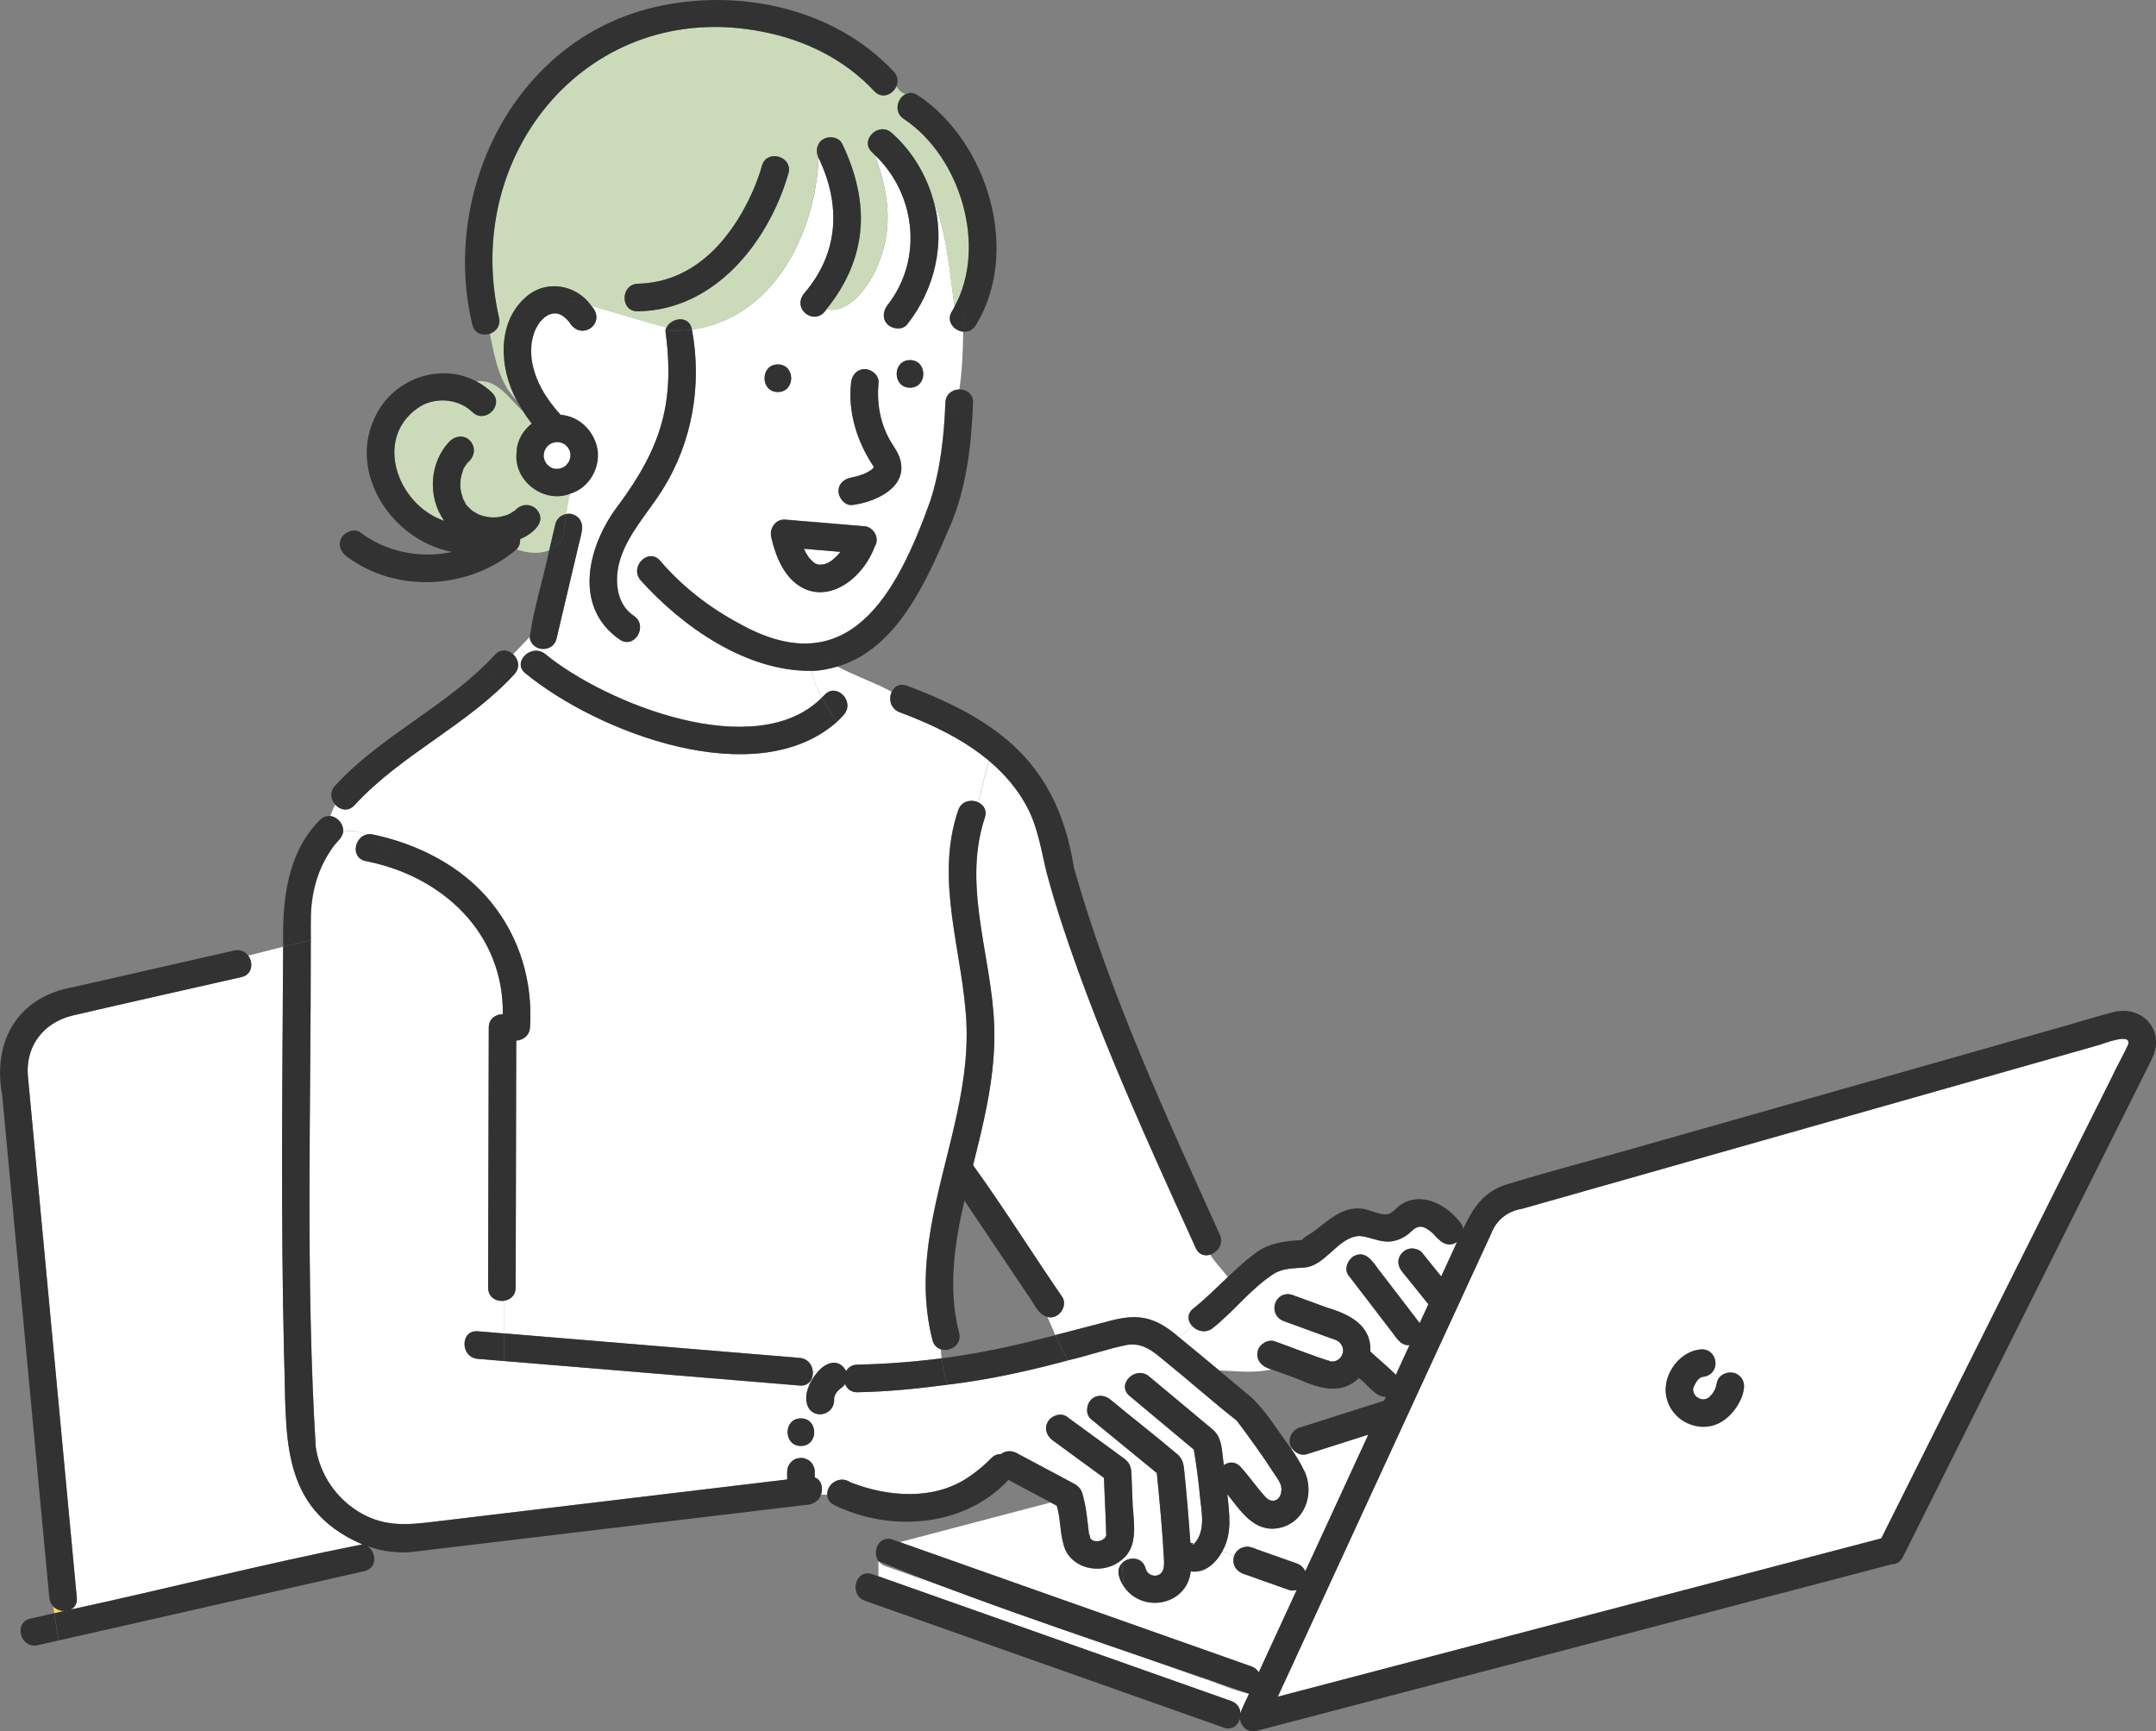 <?xml version="1.0" encoding="UTF-8"?>
<svg id="_レイヤー_2" data-name="レイヤー 2" xmlns="http://www.w3.org/2000/svg" viewBox="0 0 309.6 248.57">
  <rect x="0" y="0" width="309.6" height="248.57" fill="#808080" stroke="none"/>
  <defs>
    <style>
      .cls-1 {
        fill: #cbdbba;
      }

      .cls-1, .cls-2, .cls-3, .cls-4 {
        stroke-width: 0px;
      }

      .cls-2 {
        fill: #323232;
      }

      .cls-3 {
        fill: #fff;
      }

      .cls-4 {
        fill: #ffdc50;
      }
    </style>
  </defs>
  <g id="_レイヤー_1-2" data-name="レイヤー 1">
    <g>
      <path class="cls-4" d="m118.06,81.07c.05,0,.13-.01.12-.02-.03,0-.07.01-.12.02Z"/>
      <path class="cls-4" d="m120.71,79.2s-.02.02-.03.03c0,0,0,0,0,0,0,0,.01-.02.02-.03Z"/>
      <path class="cls-4" d="m120.69,79.23s0,0,0,0c0,.01-.02.02-.02.04,0-.01.02-.02.03-.04Z"/>
      <path class="cls-3" d="m120.68,79.23c-1.75-.15-3.51-.29-5.26-.44.22.46.48.9.76,1.31,0,0,0,0,0,0,.21.22.42.43.63.64.12.08.16.1.31.19.07.01.18.04.21.08.06.02.13.04.19.05.08-.02.15-.02.19,0,.1,0,.2,0,.29.01.1-.04.19-.03.18-.01.19-.04.38-.11.57-.16.24-.13.5-.27.72-.43.4-.35.8-.69,1.12-1.11-.05.05-.05.02.09-.12Z"/>
      <path class="cls-4" d="m171.48,221.7s-.02,0-.02,0c-.36-.09-.11.38.02,0Z"/>
      <path class="cls-4" d="m78.24,45.55c.09-.06.07-.06,0,0h0Z"/>
      <path class="cls-4" d="m120.67,79.27s-.02.02-.03.03c0-.01.02-.02.03-.03Z"/>
      <path class="cls-4" d="m66.13,70.17s0,.04.02.08c0-.05-.01-.08-.02-.08Z"/>
      <path class="cls-4" d="m78.89,45.16c-.12.04-.12.05,0,0h0Z"/>
      <path class="cls-4" d="m119.59,80.39c.12-.08.08-.05,0,0h0Z"/>
      <path class="cls-4" d="m158.86,220.44c.03-.15.02-.33,0,0h0Z"/>
      <path class="cls-4" d="m120.6,79.35s0,0,0,0c0,0,0,0,0,0Z"/>
      <path class="cls-4" d="m117.16,80.96s0,0,0,0c-.01,0-.02-.01-.04-.02-.06-.01-.09-.01.03.02Z"/>
      <path class="cls-4" d="m125.48,67.05s0,.03-.01.06c0,0,0,0,0,0,0,0,0,0,0,0,0,0,.01-.02.02-.02,0-.02,0-.03-.02-.04Z"/>
      <path class="cls-4" d="m125.48,67.12s.04.02.02-.02c0,0-.01.02-.02.02Z"/>
      <path class="cls-4" d="m120.62,79.32s.01-.01.02-.02c-.01.02-.03.04-.04.05,0,0,.02-.02.02-.03Z"/>
      <path class="cls-4" d="m117.48,81.07s.04,0,.06,0c0,0,0,0-.01,0-.02,0-.03,0-.05,0Z"/>
      <path class="cls-4" d="m117.34,81.04s0-.02,0-.03c-.06-.02-.11-.04-.17-.05.08.05.17.09.18.08Z"/>
      <path class="cls-4" d="m117.62,81.08c.17.04.18,0,.09-.03-.06,0-.12,0-.17,0,.03,0,.05.01.08.02Z"/>
      <path class="cls-4" d="m117.93,81.1s.07-.02.13-.03c-.02,0-.04,0-.06,0-.02.01-.05.01-.07.03Z"/>
      <path class="cls-4" d="m115.3,78.54s.02.05.03.07c-.02-.07-.06-.15-.08-.19.01.04.03.07.04.11Z"/>
      <path class="cls-4" d="m244.13,197.82s.05-.02.12-.05c-.05.01-.1.03-.12.05Z"/>
      <path class="cls-4" d="m66.46,71.54s0,0,0,0c0,0,0,0,0,0Z"/>
      <path class="cls-4" d="m243.54,200.52s.03.02.06.04c-.03-.02-.05-.04-.06-.04Z"/>
      <path class="cls-4" d="m244.87,200.91s.14-.04.24-.1c-.1.03-.28.09-.24.1Z"/>
      <path class="cls-4" d="m243.72,198.22s-.02.03-.03.04c.03-.04.06-.07.09-.1.06-.07-.01-.02-.07.06Z"/>
      <path class="cls-4" d="m243.13,199.33s0,.08,0,.12c.01-.06.03-.12.04-.18,0-.1-.04-.06-.04.05Z"/>
      <polygon class="cls-4" points="243.1 199.56 243.1 199.55 243.1 199.55 243.1 199.56"/>
      <path class="cls-4" d="m243.09,199.51s0,.03.01.05c0,0,0,0,0,0,0-.02,0-.03-.01-.05Z"/>
      <path class="cls-4" d="m243.59,198.38s.06-.06.09-.09c0,0,0-.02.01-.02-.03.04-.06.08-.1.12Z"/>
      <path class="cls-4" d="m157.81,221.27s.05,0,0,0h0Z"/>
      <path class="cls-4" d="m66.16,70.3c.02.24.01.12,0,0h0Z"/>
      <path class="cls-3" d="m301.39,150.05c-27.6,7.84-55.2,15.67-82.8,23.51-2.03.32-3.67,1.56-4.41,3.47-10.23,22.2-20.46,44.4-30.69,66.59,28.89-7.58,57.78-15.15,86.66-22.73,11.05-22.1,22.1-44.2,33.15-66.3,1.57-3.8,5.2-7.06-1.91-4.54Zm-51.01,49.51c-.57,3.24-3.84,6.15-7.22,5.13-3.5-.91-5.12-5.25-3.02-8.21,1.09-2.2,5.73-4.43,6.23-.74.03,1.01-.83,1.9-1.82,1.96-.07.02-.14.04-.22.06-.1.06-.2.11-.3.17-.08.08-.16.15-.23.24-.02.02-.06.07-.11.12-.15.23-.29.45-.41.7-.04.1-.07.19-.1.29,0,.04-.02.1-.04.19,0,.09,0,.18.02.27.03.14.02.1,0,0,0-.04-.02-.1-.04-.18,0,0,0,0,0,0,.04.19.05.28.13.5.06.12.13.22.2.33.08.09.15.15.23.22.13.09.26.15.4.22.12.04.23.07.35.1.1,0,.2,0,.3,0,.15-.03.3-.09.44-.12.05-.03.09-.05.14-.08.22-.17.42-.39.62-.63.14-.21.27-.43.38-.67.12-.3.19-.6.25-.92.73-2.47,4.43-1.51,3.82,1.05Z"/>
      <path class="cls-4" d="m7.65,230.67l.15.97c.48-.11.95-.22,1.43-.32-.57,0-1.16-.22-1.58-.64Z"/>
      <path class="cls-4" d="m52.9,222.11l.07-.02s-.09-.02-.13-.04c.02.02.04.04.06.06Z"/>
      <path class="cls-3" d="m179.6,222.15c2.18.77,4.37,1.54,6.55,2.32.61.21,1.05.63,1.28,1.15,3.02-6.54,6.03-13.09,9.05-19.63-2.93.93-5.87,1.87-8.8,2.8-.84.27-1.67-.14-2.14-.81l-.12.04c.71,1.04,1.37,2.12,1.89,3.24,1.53,3.28-.02,7.52-3.81,8.17-3.42.58-5.35-2.46-7.27-4.89.28,2.75.74,5.62-.7,8.17l1.67.7c.29-.93,1.46-1.6,2.39-1.27Z"/>
      <path class="cls-1" d="m81.33,73.82c.15-1,.31-1.98.53-2.91-3.83,1.47-8.24-1.95-7.66-6.07.04-1.6.95-3.07,2.16-4.01-.44-.57-.85-1.16-1.24-1.76-2.13-1.92-3.65-4.67-6.71-4.32.79.42,1.55.95,2.24,1.62,1.83,1.78-.97,4.57-2.8,2.8-1.88-1.82-4.9-2.17-7.22-.98-7.19,4.19-3.78,14.24,3.18,16.6-2.48-3.41-2.14-8.53.88-11.53,2.33-1.89,4.77,1.34,2.4,3.23,0,0,0,0,0,0-.1.16-.66.92-.62,1.09,0-.01.16-.41.05-.11-.17.44-.29.89-.37,1.36-.04.48-.05.96,0,1.44.01.08.03.17.03.16.07.42.22.84.34,1.24.18.25.38.89.64,1.03.01,0-.26-.31-.11-.14.24.3.51.56.81.8.29.22.65.35.95.54.47.2.98.27,1.48.38-.25-.07-.27-.08-.21-.06.42.1.85.08,1.26.06.18-.01.65-.15.13,0,.48-.11.97-.19,1.44-.37.34-.17.68-.35.99-.57.82-.93,2.17-1.16,3.11-.27,1.73,1.88-.67,3.64-2.31,4.34.04.54-.12,1.1-.53,1.47,1.6.57,3.33.7,4.69.13.3-1.26.6-2.52.89-3.79.18-.75.84-1.27,1.57-1.41Z"/>
      <path class="cls-3" d="m34.67,140.28c-8.06,1.83-16.12,3.63-24.17,5.5-4.16.97-6.84,4.31-6.5,8.66,2.34,24.99,4.69,49.98,7.03,74.97.08.85-.32,1.41-.89,1.69,13.97-3.03,27.89-6.59,41.89-9.36-12.21-5.28-10.81-16.01-11.24-27.16-.47-19.54-.24-39.1-.13-58.64l-5.01,1.27c.75,1.03.61,2.71-.98,3.07Z"/>
      <path class="cls-3" d="m136.71,44.72c.14-.22.24-.46.37-.69-.72-4.92-1.04-10.35-3.09-15.44,1.88,6.18.26,12.99-3.72,17.99-.66.85-2.12.68-2.8,0-.82-.82-.66-1.96,0-2.8,5.13-6.57,4.06-15.92-1.84-21.54,1.88,5.1,2.68,10.19.64,15.29-.91,2.72-4.05,7.67-7.59,6.87-1.58,2.56-5.1,0-3.16-2.33,4.96-5.78,5.26-12.69,2.03-19.41-.46,11.14-6.72,23.14-18.18,24.65,1.47,7.92.07,16.19-4.26,23.04-2.06,3.25-4.93,6.27-6.07,10.01-.84,2.74-.63,6.34,1.97,8.05,2.12,1.4.14,4.83-2,3.42-6.89-4.73-4.54-13.71-.16-19.37,6.16-8.32,8.1-14.77,6.7-25.04-.03,0-.06,0-.09,0,.03,0,.06,0,.09,0,.04-.16.1-.3.17-.44-3.6-.87-7.19-2.09-10.79-3.06,2.28,2.48-1.51,5.2-3.18,2.31-.15-.18-.31-.35-.48-.52-.11-.1-.63-.47-.21-.2-.22-.14-.5-.34-.74-.41.03,0,.08.02.17.05-.18-.05-.36-.11-.54-.16-.17,0-.35,0-.52,0-.16.06-.36.09-.53.14-.24.11-.48.25-.69.41-.24.21-.42.39-.64.64-.31.41-.53.8-.74,1.24-.22.57-.38,1.16-.48,1.76-.1.79-.09,1.66,0,2.46.47,3.09,2.11,5.66,4.14,7.9,6.22.58,7.4,9.37,1.36,11.34-.22.93-.38,1.91-.53,2.91,1.4-.31,2.6,1.12,2.24,2.46-1.22,5.16-2.44,10.32-3.66,15.48-.55,2.05-3.62,1.84-3.85-.27-.44.49-.92.99-1.4,1.48.33.27.61.63.87,1.02.72-.59,1.81-.81,2.73-.09,8.84,7.23,30.32,15.73,39.75,6.3-.68-1.29-1.21-2.57-1.47-3.86-9.35.12-18.52-6.29-24.56-13.01-1.65-1.93,1.14-4.74,2.8-2.8,3.13,3.65,7.02,6.69,11.26,8.96,15.88,8.97,22.78-4.3,27.54-17.54,1.47-4.53,1.99-9.37,2.17-14.11.05-1.26,1.05-1.9,2.03-1.91.4-2.75.51-5.45.55-8.28-1.31-.11-2.53-1.47-1.64-2.92Zm-25.01,7.6c2.55,0,2.55,3.96,0,3.96s-2.55-3.96,0-3.96Zm14.16,25.52s-.02.09-.03.13c0,.04-.01.07-.03.1-.05.15-.11.29-.19.42-2.93,7.53-11.3,9.43-14.23.79-.37-1.23-1.14-2.74-.26-3.91.68-1.01,1.93-.77,2.97-.66,3.31.28,6.61.53,9.92.83,1.12-.03,2.1,1.2,1.86,2.3Zm-3.46-5.34c-1.07.14-1.98-1.02-1.98-1.98,0-1.17.92-1.84,1.98-1.98-.23.03-.27.03-.24.03.61-.09,1.27-.29,1.88-.51.38-.17.69-.33,1.05-.57.06-.06.22-.19.22-.19.05-.05.09-.1.13-.14-.04.02.02-.11.04-.12-.03-.06-.05-.11-.02-.04-2.35-3.51-3.72-7.76-3.25-12.01.1-1.07.82-1.98,1.98-1.98.99,0,2.08.91,1.98,1.98-.3,2.89.24,5.83,1.7,8.35.49.84,1.1,1.62,1.38,2.57,1.22,4.13-3.62,6.19-6.85,6.61Zm8.28-16.84c-2.55,0-2.55-3.96,0-3.96s2.55,3.96,0,3.96Z"/>
      <path class="cls-1" d="m99.35,47.27s0,.03,0,.05c11.46-1.51,17.72-13.51,18.18-24.65-.3-.67-.31-1.4.01-1.99-.01-.62-.04-1.24-.09-1.85.05.61.08,1.23.09,1.85.62-1.25,2.8-1.32,3.41,0,1.68,3.75,2.95,7.77,2.67,11.93-.31,4.45-2.25,8.34-4.95,11.8,3.54.8,6.68-4.16,7.59-6.87,2.04-5.1,1.24-10.19-.64-15.29-.13-.12-.24-.25-.37-.37-1.9-1.7.91-4.49,2.8-2.8,2.86,2.56,4.89,5.87,5.93,9.51,2.05,5.09,2.37,10.52,3.09,15.44,4.76-8.7.79-21.6-7.28-26.94-1.54-1.02-.91-3.1.37-3.62-.59.03-1.02-.47-1.44-1.07-.51,1.17-2.06,1.89-3.17.7-4.29-4.59-9.99-7.38-16.12-8.55-24.72-4.86-43.17,17.4-37.77,41.04.28,1.17-.43,2.02-1.31,2.33.7,3.51,1.38,7.21,3.88,9.59-2.46-4.43-2.93-10.99,1.12-14.68,2.85-2.76,7.39-2.08,9.6,1.12,3.6.97,7.19,2.19,10.79,3.06.76-1.45,3.26-1.72,3.63.27Zm-7.76-6.53c9.22-.11,15.42-8.76,17.81-16.91.65-2.47,4.47-1.41,3.82,1.05-2.85,9.87-10.59,19.67-21.63,19.82-2.55.08-2.54-3.88,0-3.96Z"/>
      <path class="cls-3" d="m179.69,239.26c.5.18.84.49,1.06.86,1.82-3.95,3.64-7.9,5.46-11.85-.36.12-.75.14-1.11.02-2.18-.77-4.37-1.54-6.55-2.32-1.08-.37-1.7-1.44-1.34-2.55l-1.67-.7c-.97,1.81-2.59,3.22-4.56,2.92-.55,4.96-7.05,6.07-9.63,2.12v.05s0-.05,0-.05c-.64-.89-1.14-2.5-.23-3.3l-.03-.5c-2.4,2.1-6.68,1.62-8.11-1.38-.83-2.02-.61-4.27-1.24-6.36-.3-.16-.6-.32-.89-.48l-21.65,5.69c16.83,5.95,33.66,11.89,50.48,17.84Z"/>
      <path class="cls-3" d="m141.41,117.41c-3.45,10.44,1.55,21.08,1.37,31.67-.05,6.2-1.55,12.24-3.06,18.22,4.43,6.15,8.48,12.62,12.78,18.88.91,1.36-.52,3.35-2.08,2.92.38.87.75,1.75,1.13,2.61,2.19-.56,4.38-1.13,6.57-1.71,2.08-.55,4.07-1.14,6.24-.71,1.93.36,3.49,1.48,4.94,2.74l1.91-1.6c-.66-.7-.84-1.76.13-2.53,1.76-1.4,3.35-3,4.98-4.55-.83-1.03-1.79-2.05-2.54-3.19-.76.24-1.61.04-2.06-.92-6.85-14.96-13.63-30.04-18.94-45.63-.91-2.7-1.77-5.43-2.46-8.19-.82-3.27-1.25-6.55-2.86-9.58-1.39-2.6-3.27-4.75-5.44-6.58-.56,1.94-1.05,3.95-1.53,5.98.76.36,1.27,1.15.92,2.19Z"/>
      <path class="cls-3" d="m52.6,119.84c.29-.08.6-.09.95-.02,6.47,1.37,12.74,4.53,16.97,9.72,4.14,5.07,6.01,11.46,5.59,17.97-.08,1.21-1.03,1.84-1.98,1.89-.03,11.82-.05,23.65-.08,35.47,0,1.15-.81,1.78-1.7,1.89v4.69c14.16,1.17,28.31,2.35,42.47,3.52,1.21.1,1.84,1.06,1.89,2.01l.76-.06c1.1-1.32,3.14-1.93,4.03-.06.3-.53.84-.91,1.63-.93,4.01-.08,8.06-.39,12.08-.91-.05-.43-.08-.85-.11-1.29-.55-.17-1.03-.58-1.21-1.32-1.37-5.37-1.14-10.83-.21-16.25,1.68-9.8,5.6-19.31,5.08-29.4-.52-10.15-4.6-20.36-1.18-30.42.46-1.37,1.9-1.62,2.9-1.14.47-2.03.97-4.04,1.53-5.98-3.72-3.12-8.31-5.28-12.84-6.97-1.34-.5-1.59-1.93-1.13-2.93-2.48-1.33-5.32-2.31-7.81-3.62-1.14.33-2.42.61-3.69.62.25,1.29.78,2.57,1.47,3.86.12-.13.25-.24.36-.37,1.68-1.92,4.47.89,2.8,2.8-.33.38-.68.73-1.04,1.07.21.31.42.63.63.94-.21-.31-.42-.63-.63-.94-11.53,10.16-34.2,1.58-44.68-7-1.07-.84-.76-2.03.07-2.71-.26-.38-.53-.75-.87-1.02-.32.33-.64.65-.96.98.74.69,1.06,1.9.17,2.86-6.76,7.37-16.2,11.44-22.96,18.81-.9.98-2.08.69-2.77-.08-.26.54-.49,1.08-.7,1.64,1.05.13,1.96,1.19,1.82,2.27.99-.29,2.17-.09,3.34.4Z"/>
      <path class="cls-3" d="m182.88,211.48c-1.64-2.57-3.46-5.03-5.28-7.48-3.47-2.71-6.84-5.73-10.3-8.52-1.61-1.33-3.11-2.71-5.42-2.36-2.85.55-5.64,1.58-8.49,2.21.12.21.24.42.37.62-.13-.2-.25-.41-.37-.62-5.71,1.54-11.47,2.82-17.35,3.5.04.14.08.27.13.41-.05-.14-.08-.27-.13-.41-4.28.57-8.6.99-12.9,1.08-.94.02-1.53-.51-1.78-1.19-.19.29-.45.52-.74.71-.17.14-.33.31-.47.47-.09.14-.18.28-.25.43-.05.14-.09.28-.12.42.21,1.89-2,3.12-3.39,1.75-1.36-1.67-.2-4.2,1.1-5.56l-.76.06c.06,1.03-.57,2.06-1.89,1.95-1.92-.16-3.83-.32-5.75-.48-12.24-1.01-24.48-2.03-36.72-3.04v.51-.51c-1.25-.1-2.51-.21-3.76-.31-2.53-.21-2.54-4.17,0-3.96,1.25.1,2.51.21,3.76.31v-4.69c-1.08.14-2.27-.49-2.26-1.89,0-1.55,0-3.1.01-4.65.03-10.9.05-21.8.08-32.7,0-1.29,1.02-1.92,2.02-1.91.15-11.67-8.72-19.87-19.7-21.99-2.15-.45-1.66-3.33.1-3.8-1.17-.49-2.35-.69-3.34-.4-.05.38-.22.76-.55,1.1-3.65,3.91-4.32,9.26-4.09,14.39l1.14-.29-1.14.29c.03,24.26-.76,48.61.71,72.82.58,4.01,3.04,7.56,6.56,9.54,3.43,1.93,6.6,1.65,10.23,1.22,16.97-2.03,33.94-4.06,50.91-6.09.03-.71-.12-1.48.27-2.12.1-.13.21-.27.31-.4.25-.25.54-.42.87-.51.18-.02.35-.05.53-.07.27-.01.53.05.76.17.25.08.46.22.64.41.19.18.33.39.41.64.12.24.18.49.17.76v.82c.96.34,1.25,1.52.89,2.5h.89c-.05-1.56,1.77-2.85,3.37-1.78,5.34,2.08,11.85,2.61,16.81-.68,1.21-.8,2.36-1.74,3.37-2.79.43-.44.91-.61,1.38-.59.62-.49,1.51-.56,2.24-.17,2.57,1.37,5.13,2.73,7.69,4.1.78.42,1.48.72,1.77,1.67.58,1.94.74,4.01.98,6.02-.07-.53.35.77.05.23.02.03.12.26.14.25.01.02.02.03.03.05.05.06.15.14.19.16.04.03.09.06.12.09.12.02.27.06.38.1.15-.01.3.02.46-.01.16-.03.31-.07.46-.13.07-.05.35-.26.32-.21.04-.04.08-.08.12-.11.03-.08.28-.4.19-.34,0,0,0,0,0,.01,0,0,0,0,0-.01,0,0,0,0-.01,0,0,.02-.02.04-.03.05-.19.19-.05.02.03-.05,0-.01,0-.03.01-.04-.05-2.75-.23-5.5-.32-8.25-2.45-1.79-4.9-3.58-7.34-5.37-.87-.63-1.3-1.71-.71-2.71.5-.86,1.85-1.34,2.71-.71,2.76,2.02,5.52,4.03,8.28,6.05.74.56.97,1.24,1,2.11.06,1.62.13,3.24.19,4.86.16,2.54.71,5.73-1.57,7.51l.03.5c.95-.97,2.92-.95,3.37.76.25.96,1.34,1.33,2.07.82.58-.4.6-1.19.59-1.84-.22-4.23-.63-8.45-1.04-12.67-3.15-2.58-6.3-5.15-9.44-7.73-.83-.68-.7-2.1,0-2.8.81-.81,1.97-.68,2.8,0,3.19,2.67,6.49,5.2,9.65,7.89.63.56.82,1.24.9,2.06.37,3.53.66,7.06.91,10.6.17.02.34.07.52.14,0,0,.02,0,.03,0,0,0,0,0,0,0,1.81-1.97.97-4.88.79-7.25-.21-2.1-.49-4.19-.84-6.27-3.08-2.57-6.16-5.14-9.23-7.71-1.96-1.64.86-4.42,2.8-2.8,3.03,2.53,6.06,5.06,9.1,7.59,1.54,1.29,1.3,3.3,1.65,5.15.7-.5,1.65-.57,2.4.26,1.26,1.39,2.32,2.95,3.58,4.33.76.83,1.91.69,2.21-.54.3-1.21-.36-1.87-1.06-2.97Zm-67.88-3.86c-2.55,0-2.55-3.96,0-3.96s2.55,3.96,0,3.96Z"/>
      <path class="cls-3" d="m202.78,179.26c.45,0,1.1.21,1.4.58.92,1.15,1.85,2.29,2.77,3.44.76-1.65,1.52-3.3,2.28-4.96-.99.72-2.17.28-2.84-.61.6.78-.49-.49-.71-.68-.44-.38-1.03-.85-1.63-.89-.83-.06-1.32.68-1.93,1.13-.75.56-1.6.91-2.54.99-1.56.12-2.86-.7-4.36-.79-3.1.11-4.81,4.28-7.92,4.53-1.58.12-3.17.11-4.45.94-3.24,2.11-5.68,5.35-8.7,7.75-1.01.8-2.24.46-2.93-.27l-1.91,1.6c1.92,1.56,3.82,3.15,5.73,4.74,2.52.13,5.14.43,7.55-.13-1.25-.31-2.33-1.25-1.98-2.65.22-.98,1.46-1.74,2.44-1.38,2.71.93,5.36,2.07,8.1,2.89.19,0,.25.01.42-.02.11-.03.22-.07.33-.1.07-.03.36-.19.41-.27-.02.02-.04.04-.08.09.04-.04.19-.19.26-.26.2-.25.3-.51.36-.8.02-.15-.02-.39-.02-.54-.04-.15-.06-.21-.1-.32-.09-.1-.15-.23-.23-.36-.04-.04-.17-.18-.23-.25-.16-.09-.32-.18-.48-.27-1.69-.58-5.1-1.86-7.36-2.67-2.48-.85-1.48-4.44,1.05-3.82,1.71.63,3.43,1.25,5.14,1.88,3.12.91,6.36,2.53,6.15,6.28,1.21,1.12,2.5,2.18,3.67,3.34.65-1.42,1.31-2.84,1.96-4.26-1.35.14-1.95-1.22-2.69-2.1-2.03-2.64-4.05-5.29-6.08-7.93-.67-.88-.1-2.19.71-2.71,1.69-.95,2.7.64,3.58,1.84,1.98,2.58,3.96,5.16,5.94,7.74.42-.9.83-1.8,1.25-2.71-1.24-1.54-2.49-3.09-3.73-4.63-.35-.43-.56-.84-.58-1.4-.03-1.06.93-2,1.98-1.98Z"/>
      <path class="cls-3" d="m172.21,240.81c-15.03-5.31-30.06-10.62-45.09-15.94-.44-.16-.76-.41-.98-.72v2.18c16.88,5.97,33.76,11.93,50.64,17.9.88.31,1.29,1.02,1.35,1.75.3-.96.83-1.85,1.22-2.79-2.42-.51-4.75-1.65-7.13-2.38Z"/>
      <path class="cls-4" d="m171.66,221.77c-.07-.04-.13-.06-.18-.08,0,0,0,0,0,0,.06.03.12.04.18.07Z"/>
      <path class="cls-4" d="m243.1,199.55s0,0,0,0c.01-.04.02-.06.02-.09,0,0,0,0,0-.01,0,.03-.01.07-.03.1Z"/>
      <path class="cls-4" d="m245.52,200.54s-.12.09-.19.16c.1-.06.18-.12.19-.16Z"/>
      <path class="cls-4" d="m192.84,194.11c.05-.2,0-.13,0,0h0Z"/>
      <path class="cls-2" d="m118,81.07s.04,0,.06,0c.05,0,.1-.01.12-.02,0-.02-.08-.03-.18.01Z"/>
      <path class="cls-2" d="m117.16,80.96c.06.02.12.03.17.05-.03-.03-.14-.06-.21-.08.01,0,.02.01.04.02Z"/>
      <path class="cls-2" d="m117.53,81.06s0,0,.01,0c.05,0,.11-.01.17,0-.04-.01-.1-.01-.19,0Z"/>
      <path class="cls-2" d="m112.66,74.6c-1.28-.05-2.22,1.31-1.91,2.51.51,2.33,1.43,4.77,3.22,6.41,4.47,3.92,9.95-.42,11.63-5.01.08-.13.14-.28.19-.42.02-.03.02-.07.03-.1.01-.04.02-.09.03-.13.24-1.1-.74-2.32-1.86-2.3-3.77-.33-7.56-.63-11.33-.95Zm2.64,3.93s-.03-.07-.04-.11c.02.03.05.12.08.19-.01-.03-.02-.05-.03-.07Zm4.28,1.85c.08-.05.12-.08,0,0h0Zm1.03-1.06s-.02.02-.02.03c0,0,0,0,0,0-.33.42-.72.76-1.12,1.11-.22.16-.48.3-.72.43-.19.05-.38.12-.57.16,0,0-.07.03-.12.02-.06,0-.11.02-.13.03.02-.02.04-.02.07-.03-.09,0-.19,0-.29-.01.16.06-.08.04-.17,0-.02,0-.05,0-.06,0,.02,0,.03,0,.05,0-.07-.01-.13-.03-.19-.05.03.07-.08,0-.17-.05-.11-.03-.11-.04-.04-.02-.15-.09-.19-.12-.31-.19-.21-.21-.42-.42-.63-.64,0,0,0,0,0,0-.29-.42-.55-.86-.76-1.31,1.75.15,3.51.29,5.26.44,0,0,.02-.02.03-.03,0,0-.01.02-.02.03,0,0,0,0,0,0,0,.01-.02.02-.03.04-.01.02-.03.04-.05.06Z"/>
      <path class="cls-2" d="m120.69,79.23s0,0,0,0c-.14.14-.14.17-.09.12,0,0,0,0,0,0,.01-.01.03-.03.04-.05,0-.01.02-.02.03-.03,0-.01.02-.02.02-.04Z"/>
      <path class="cls-2" d="m192.3,195.09s.02-.02,0,0h0Z"/>
      <path class="cls-2" d="m70.52,129.54c-4.23-5.19-10.5-8.35-16.97-9.72-.35-.07-.66-.06-.95.02,1.74.73,3.44,2.11,4.36,3.5-.92-1.38-2.62-2.76-4.36-3.5-1.76.47-2.25,3.34-.1,3.8,10.99,2.12,19.85,10.32,19.7,21.99-1-.01-2.01.62-2.02,1.91-.03,10.9-.05,21.8-.08,32.7,0,1.55,0,3.1-.01,4.65,0,1.4,1.19,2.03,2.26,1.89v-6.24,6.24c.89-.11,1.69-.74,1.7-1.89.03-11.82.05-23.65.08-35.47.95-.05,1.9-.68,1.98-1.89.42-6.51-1.46-12.9-5.59-17.97Z"/>
      <path class="cls-2" d="m68.6,191.15c-2.54-.21-2.53,3.75,0,3.96,1.25.1,2.51.21,3.76.31v-3.96c-1.25-.1-2.51-.21-3.76-.31Z"/>
      <path class="cls-2" d="m114.83,194.98c-14.16-1.17-28.31-2.35-42.47-3.52v3.96c14.16,1.17,28.31,2.35,42.47,3.52,2.54.21,2.53-3.75,0-3.96Z"/>
      <path class="cls-2" d="m160.68,226.27c.14.55.38,1.04.67,1.49l-.23-3.3c-.42.43-.64,1.05-.44,1.81Z"/>
      <path class="cls-2" d="m151.56,191.71c-5.39,1.39-10.78,2.63-16.34,3.32.13,1.19.38,2.4.81,3.79,5.88-.69,11.64-1.97,17.35-3.5-.68-1.13-1.27-2.35-1.83-3.61Z"/>
      <path class="cls-2" d="m123.14,195.94c-.78.02-1.33.4-1.63.93-2.11-3.54-6.11,1.62-5.71,4.23.18,2.85,4.21,2.48,3.97-.35.03-.14.07-.28.12-.42.08-.15.16-.29.25-.43.15-.17.3-.33.47-.47.29-.18.55-.42.74-.71.25.68.84,1.21,1.78,1.19,4.3-.08,8.62-.51,12.9-1.08-.44-1.39-.68-2.6-.81-3.79-4.02.52-8.08.83-12.08.91Z"/>
      <path class="cls-2" d="m187.32,211.27c-.52-1.12-1.18-2.19-1.89-3.24l-3.19,1.24,3.19-1.24c-1.9-2.49-3.46-5.23-5.71-7.37-1.56-1.3-3.12-2.6-4.68-3.91-1.66-.09-3.28-.09-4.77.28,1.49-.37,3.11-.36,4.77-.28-1.9-1.59-3.81-3.17-5.73-4.74l-2.21,1.86,2.21-1.86c-1.46-1.25-3.01-2.37-4.94-2.74-2.17-.43-4.16.16-6.24.71-2.19.58-4.37,1.15-6.57,1.71.55,1.26,1.14,2.48,1.83,3.61,2.85-.63,5.63-1.65,8.49-2.21,2.31-.35,3.81,1.03,5.42,2.36,3.46,2.79,6.84,5.81,10.3,8.52,1.82,2.45,3.64,4.91,5.28,7.48.7,1.1,1.36,1.76,1.06,2.97-.3,1.23-1.45,1.37-2.21.54-1.26-1.37-2.32-2.94-3.58-4.33-.75-.83-1.7-.76-2.4-.26-.35-1.85-.1-3.86-1.65-5.15-3.03-2.53-6.06-5.06-9.1-7.59-1.94-1.62-4.76,1.16-2.8,2.8,3.08,2.57,6.16,5.14,9.23,7.71.35,2.08.63,4.17.84,6.27.17,2.38,1.02,5.29-.79,7.25,0,0,0,0,0,0,.05.01.11.04.18.08-.06-.03-.12-.05-.18-.07-.14.37-.38-.1-.02,0-.18-.07-.35-.12-.52-.14-.25-3.54-.54-7.07-.91-10.6-.09-.82-.28-1.5-.9-2.06-3.16-2.7-6.46-5.23-9.65-7.89-.83-.68-1.99-.81-2.8,0-.7.7-.83,2.12,0,2.8,3.15,2.58,6.3,5.15,9.44,7.73.41,4.21.83,8.44,1.04,12.67,0,.65-.01,1.44-.59,1.84-.73.51-1.82.14-2.07-.82-.45-1.71-2.42-1.73-3.37-.76l.23,3.3c2.58,3.96,9.07,2.84,9.63-2.12,1.97.3,3.59-1.11,4.56-2.92l-2.18-.92,2.18.92c1.44-2.55.98-5.42.7-8.17,1.91,2.44,3.84,5.47,7.27,4.89,3.79-.64,5.33-4.89,3.81-8.17Z"/>
      <path class="cls-2" d="m162.66,216.44c-.07-1.62-.13-3.24-.19-4.86-.03-.87-.26-1.55-1-2.11-2.76-2.02-5.52-4.03-8.28-6.05-.86-.63-2.21-.15-2.71.71-.59,1-.16,2.08.71,2.71,2.45,1.79,4.9,3.58,7.34,5.37.08,2.75.26,5.5.32,8.25,0,.01,0,.03-.01.04,0,0,0,0,.01,0,0,0,0,0,0,.01,0,0,0,0,0-.01.08-.06-.16.26-.19.34-.04.03-.08.07-.12.11.03-.05-.25.16-.32.21-.15.06-.31.1-.46.13-.16.03-.31,0-.46.01-.11-.04-.27-.08-.38-.1-.03-.03-.08-.06-.12-.09-.03-.03-.13-.11-.19-.16-.01-.02-.02-.03-.03-.05-.01,0-.12-.22-.14-.25.3.54-.12-.76-.05-.23-.24-2-.4-4.07-.98-6.02-.3-.95-.99-1.26-1.77-1.67-2.56-1.37-5.13-2.73-7.69-4.1-.73-.39-1.61-.31-2.24.17-.47-.02-.95.15-1.38.59-1.01,1.05-2.16,1.98-3.37,2.79-4.96,3.29-11.47,2.77-16.81.68-1.6-1.08-3.43.21-3.37,1.78h6.4-6.4c.02.57.31,1.12,1,1.46,8.08,3.96,18.71,3.19,25.03-3.6,1.63.87,3.26,1.74,4.89,2.6l4.37-1.13-4.37,1.13c.69.37,1.38.74,2.07,1.1.62,2.1.4,4.35,1.24,6.36,1.43,3.01,5.7,3.49,8.11,1.38l-.26-3.72.26,3.72c2.28-1.78,1.73-4.97,1.57-7.51Zm-3.81,4c.02-.33.03-.15,0,0h0Zm-1.05.83s.04,0,.03,0c0,0,0,0-.03,0Z"/>
      <path class="cls-2" d="m158.82,220.55s.02-.03.03-.05c-.08.07-.22.24-.03.05Z"/>
      <path class="cls-2" d="m171.48,221.7s-.02,0-.03,0c0,0,.02,0,.02,0,0,0,0,0,0,0Z"/>
      <path class="cls-2" d="m309.47,148.55c-.67-2.66-3.37-3.87-5.89-3.25-2.14.53-4.25,1.21-6.37,1.81-9.99,2.84-19.98,5.67-29.97,8.51-11.45,3.25-22.91,6.5-34.36,9.75-5.47,1.55-10.98,3-16.42,4.66-3.52,1.08-4.99,3.52-6.36,6.44-.02-.27-.11-.54-.28-.76-1.89-2.64-5.61-4.74-8.67-2.73-.6.37-1.13,1.19-1.83,1.34-1.1.24-2.64-.67-3.76-.78-2.87-.34-4.91,1.82-7.05,3.37-.35.27-1.27.72-1.58,1.14-2.39.13-4.83.42-6.76,1.96-1.36,1.01-2.61,2.16-3.83,3.33.7.86,1.31,1.73,1.63,2.7-.32-.97-.93-1.84-1.63-2.7-1.63,1.55-3.22,3.15-4.98,4.55-.97.77-.8,1.83-.13,2.53l2.4-2.02-2.4,2.02c.69.73,1.92,1.07,2.93.27,3.02-2.4,5.46-5.64,8.7-7.75,1.28-.84,2.88-.83,4.45-.94,3.1-.25,4.81-4.42,7.92-4.53,1.5.09,2.8.92,4.36.79.94-.07,1.79-.43,2.54-.99.61-.45,1.1-1.19,1.93-1.13.6.04,1.19.51,1.63.89.22.19,1.32,1.46.71.68.67.89,1.86,1.34,2.84.61-.76,1.65-1.52,3.3-2.28,4.96-.92-1.15-1.85-2.29-2.77-3.44-.3-.37-.95-.58-1.4-.58-1.05-.02-2.01.92-1.98,1.98.02.56.23.97.58,1.4,1.24,1.54,2.49,3.09,3.73,4.63-.42.9-.83,1.8-1.25,2.71-1.98-2.58-3.96-5.16-5.94-7.74-.87-1.2-1.89-2.79-3.58-1.84-.81.52-1.38,1.83-.71,2.71,2.03,2.64,4.05,5.29,6.08,7.93.74.88,1.34,2.23,2.69,2.1-.65,1.42-1.31,2.84-1.96,4.26-1.17-1.16-2.46-2.22-3.67-3.34.2-3.76-3.03-5.37-6.15-6.28-1.71-.63-3.43-1.25-5.14-1.88-2.53-.63-3.53,2.97-1.05,3.82,2.25.81,5.68,2.1,7.36,2.67.16.09.32.18.48.27.06.07.18.21.23.25.07.12.14.26.23.36.04.11.05.17.1.32,0,.15.05.39.02.54-.07.3-.16.55-.36.8-.08.07-.22.22-.26.26.04-.05.06-.07.08-.09-.05.08-.34.24-.41.27-.11.03-.22.07-.33.1-.16.03-.22.02-.42.02-2.74-.82-5.39-1.95-8.1-2.89-.97-.36-2.21.4-2.44,1.38-.35,1.4.73,2.34,1.98,2.65.68-.16,1.34-.38,1.98-.7-.64.32-1.3.54-1.98.7,1.24.45,2.49.91,3.73,1.36,2.92,1.29,6.18,2.44,8.81-.12,1.24.88,2.23,2.66,3.86,2.72-.08.18-.16.36-.25.53-4.03,1.28-8.06,2.57-12.1,3.85-1.23.36-1.94,1.94-1.09,3.01l1.39-.54-1.39.54c.47.67,1.3,1.08,2.14.81,2.93-.93,5.87-1.87,8.8-2.8-3.02,6.54-6.03,13.09-9.05,19.63-.22-.52-.67-.94-1.28-1.15-1.91-.67-3.82-1.35-5.73-2.02-1.22-.63-2.7-.44-3.22.98l6.07,2.55-6.07-2.55c-.36,1.12.26,2.18,1.34,2.55,2.18.77,4.37,1.54,6.55,2.32.36.13.75.11,1.11-.02-1.82,3.95-3.64,7.9-5.46,11.85-.22-.37-.56-.68-1.06-.86-17.17-6.07-34.35-12.14-51.52-18.21-1.97-.69-3.01,1.73-2.03,3.1v-1.05,1.05c17.27,7.04,35.53,12.83,53.21,19.04-.39.93-.92,1.82-1.22,2.79-.06-.73-.47-1.44-1.35-1.75-16.88-5.97-33.76-11.93-50.64-17.9v3.82-3.82c-.3-.1-.59-.21-.89-.31-2.41-.85-3.44,2.97-1.05,3.82,17.17,6.07,34.35,12.14,51.52,18.21,1.2.43,2.06-.32,2.33-1.27.12,1.13,1.1,2.07,2.43,1.73,30.4-7.97,60.81-15.95,91.21-23.92.51,0,1-.21,1.36-.71.11-.14.2-.28.26-.44,11.81-23.62,23.62-47.24,35.43-70.86.64-1.27,1.11-2.55.74-4.02Zm-116.63,45.56c0-.13.05-.2,0,0h0Zm112.81-44.22c-11.81,23.64-23.67,47.34-35.5,71-28.89,7.58-57.78,15.15-86.66,22.73,10.23-22.2,20.46-44.4,30.69-66.59.74-1.9,2.37-3.15,4.41-3.47,27.6-7.84,55.2-15.67,82.8-23.51.72-.2,4.58-1.78,4.26-.16Z"/>
      <path class="cls-2" d="m248.99,197.12c-.98-.22-2.23.29-2.44,1.38-.06.31-.14.62-.25.92-.11.23-.24.45-.38.67-.2.24-.4.46-.62.63-.05.03-.09.06-.14.08-.15.04-.29.1-.44.12-.1,0-.2,0-.3,0-.12-.03-.24-.06-.35-.1-.14-.07-.27-.14-.4-.22-.08-.07-.15-.14-.23-.22-.07-.11-.14-.21-.2-.33-.08-.21-.09-.3-.13-.5,0,0,0,0,0,0,0,0,0,0,0,0,0-.02,0-.03-.01-.05,0,.02,0,.03.01.05.01-.03.02-.07.03-.1,0-.06.03-.35.04-.18.03-.1.07-.2.1-.29.11-.25.26-.47.41-.7-.03.03-.04.05-.09.09.04-.04.07-.08.1-.12.02-.05.17-.21.09-.1.08-.08.15-.16.23-.24.1-.06.2-.12.3-.17.07-.02.15-.03.22-.06,2.52-.22,2.31-3.93-.16-3.94-3.42.18-6.03,4.17-4.95,7.39,1.07,3.41,5.57,4.93,8.37,2.6,1.75-1.29,4.26-5.49,1.2-6.63Zm-4.74.65c-.07.03-.14.06-.12.05.03-.03.07-.04.12-.05Zm.87,3.05c-.11.06-.2.1-.24.1-.03,0,.15-.06.24-.1Zm-1.52-.26s-.06-.04-.06-.04c0,0,.02.01.06.04Zm1.73.14c.07-.07.2-.18.19-.16-.02.03-.1.09-.19.16Z"/>
      <path class="cls-2" d="m243.15,199.73c-.02-.08-.03-.18-.02-.27,0,.03-.01.05-.02.09.02.08.03.14.04.18Z"/>
      <path class="cls-2" d="m243.15,199.73c.02.1.03.14,0,0h0Z"/>
      <path class="cls-2" d="m243.13,199.46c.02-.09.04-.15.04-.19-.02.06-.03.12-.04.18,0,0,0,0,0,.01Z"/>
      <path class="cls-2" d="m243.69,198.26s0,.02-.01.02c.05-.05.09-.1.11-.12-.03.03-.07.06-.09.1Z"/>
      <polygon class="cls-2" points="243.1 199.55 243.1 199.55 243.1 199.55 243.1 199.55 243.1 199.55"/>
      <path class="cls-2" d="m4.36,232.41c-2.48.56-1.43,4.38,1.05,3.82,1-.23,2-.45,2.99-.68l-.61-3.92c-1.15.26-2.29.52-3.44.78Z"/>
      <path class="cls-2" d="m116.99,212.14v-.82c.01-.27-.05-.53-.17-.76-.08-.25-.22-.46-.41-.64-.18-.19-.39-.33-.64-.41-.24-.12-.49-.18-.76-.17-.18.02-.35.05-.53.07-.34.09-.63.26-.87.51-.1.13-.21.27-.31.4-.39.64-.24,1.41-.27,2.12-16.97,2.03-33.94,4.06-50.91,6.09-3.63.43-6.8.71-10.23-1.22-3.52-1.98-5.98-5.53-6.56-9.54-1.47-24.22-.68-48.56-.71-72.82l-3.96,1.01c-.11,19.55-.34,39.1.13,58.64.44,11.15-.98,21.87,11.24,27.16-13.99,2.77-27.92,6.33-41.89,9.36.57-.28.97-.83.89-1.69-2.34-24.99-4.69-49.98-7.03-74.97-.35-4.34,2.33-7.69,6.5-8.66,8.05-1.87,16.11-3.67,24.17-5.5,1.58-.36,1.73-2.04.98-3.07l-5.28,1.34,5.28-1.34c-.42-.58-1.13-.96-2.03-.75-7.66,1.74-15.32,3.49-22.98,5.23-8.04,1.36-11.77,7.71-10.33,15.52,2.26,24.06,4.51,48.13,6.77,72.19.05.53.27.94.58,1.25l-.77-4.95.77,4.95c.42.42,1.01.64,1.58.64-.48.11-.95.22-1.43.32l.61,3.92c14.64-3.32,29.28-6.64,43.92-9.96,1.83-.41,1.73-2.59.57-3.48l-2.44.73,2.44-.73s-.04-.04-.06-.06c.04.02.09.02.13.04l2.71-.81-2.71.81c2.05.69,4.22.98,6.39.72,9.55-1.14,19.09-2.28,28.64-3.42,9.21-1.1,18.43-2.18,27.64-3.3,1,0,1.97-.56,2.23-1.44h-3.71,3.71c.36-.98.07-2.16-.89-2.5Z"/>
      <path class="cls-2" d="m44.63,131.78c0-3.56.95-6.88,2.96-9.82.44-.85,1.55-1.52,1.68-2.51-1.05.31-1.87,1.15-2.2,2.8.33-1.64,1.15-2.49,2.2-2.8.13-1.08-.77-2.14-1.82-2.27-.62,1.65-1.05,3.35-1.48,5.06.43-1.71.86-3.42,1.48-5.06-.51-.06-1.06.09-1.53.57-4.79,4.83-5.4,11.76-5.25,18.2l3.96-1.01c0-1.05.01-2.11.01-3.16Z"/>
      <path class="cls-2" d="m69.06,99.14c1.15-1.73,2.91-3.46,4.64-5.19-.7-.65-1.79-.85-2.63.06-6.76,7.36-16.19,11.44-22.96,18.81-.83.9-.61,2.01.03,2.72.96-1.97,2.3-3.81,4.42-5.4-2.11,1.59-3.46,3.43-4.42,5.4.69.77,1.87,1.06,2.77.08,6.76-7.36,16.19-11.44,22.96-18.81.88-.96.57-2.17-.17-2.86-1.73,1.73-3.48,3.46-4.64,5.19Z"/>
      <path class="cls-2" d="m118.01,100.19c-9.42,9.43-30.91.94-39.75-6.3-.92-.72-2.02-.5-2.73.09.6.89,1.15,1.85,2.33,1.85-1.19,0-1.74-.96-2.33-1.85-.82.68-1.14,1.87-.07,2.71,10.47,8.56,33.13,17.16,44.68,7-.77-1.17-1.51-2.33-2.13-3.5Z"/>
      <path class="cls-2" d="m118.37,99.82c-.12.13-.24.24-.36.37.62,1.17,1.36,2.33,2.13,3.5.36-.34.7-.69,1.04-1.07,1.67-1.91-1.12-4.72-2.8-2.8Z"/>
      <path class="cls-2" d="m85.5,63.4c-.84-2.11-2.74-3.65-5.01-3.84-2.02-2.24-3.67-4.81-4.14-7.9-.09-.8-.1-1.67,0-2.46.1-.6.26-1.19.48-1.76.21-.44.43-.83.74-1.24.22-.25.4-.43.64-.64.22-.16.45-.3.69-.41.17-.06.36-.08.53-.14.17,0,.35.01.52,0,.18.05.36.11.54.16-.09-.02-.14-.04-.17-.05.23.06.52.27.74.41-.17-.11-.19-.11-.14-.07.35.24.59.51.83.79,1.67,2.89,5.47.16,3.18-2.31-1.26-.34-2.51-.65-3.77-.91,1.26.25,2.51.56,3.77.91-2.21-3.19-6.74-3.88-9.6-1.12-4.05,3.69-3.58,10.25-1.12,14.68.93.89,2.11,1.6,3.64,2.03-1.54-.44-2.71-1.15-3.64-2.03.28.53.59,1.05.91,1.56.79.71,1.66,1.31,2.73,1.57-1.07-.27-1.94-.86-2.73-1.57.38.61.79,1.2,1.24,1.76-1.21.95-2.13,2.41-2.16,4.01-.59,4.12,3.82,7.54,7.66,6.07.12-.51.25-1,.4-1.47-.16.47-.29.96-.4,1.47,3.05-.88,4.83-4.56,3.64-7.5Zm-6.61-18.24c-.06.03-.09.04-.09.03,0,0,.03,0,.09-.03Zm-.6.34s-.02.02-.06.04c.04-.03.06-.04.06-.04Zm3.59,20.16c-.01.1-.04.19-.02.07-.03.14-.07.27-.12.41-.06.13-.13.25-.21.36.02-.02.03-.02.05-.05-.02.02-.04.04-.06.06-.04.07-.1.12-.13.14-.08.09-.15.17-.24.24-.19.12-.39.24-.6.33.08-.05.14-.08.18-.1-.14.07-.28.11-.43.15-.17,0-.35.01-.52,0-.17-.04-.33-.07-.49-.12.03.02.06.03.11.06-.05-.03-.09-.05-.14-.07-.05-.02-.1-.05-.13-.06-.09-.05-.18-.1-.26-.16-.17-.17-.36-.33-.51-.52.05.05.06.06.09.09-.06-.08-.1-.18-.15-.27,0,.01-.05-.06-.08-.15-.02-.04-.05-.09-.07-.13.03.04.04.08.06.11-.05-.14-.08-.28-.11-.42-.02-.14,0-.35.01-.52.03-.17.07-.33.14-.5.06-.12.13-.24.2-.35-.02.02-.03.03-.05.05.06-.05.11-.14.17-.19.06-.07.13-.12.19-.18-.09.06.05-.08.1-.09.04-.03.08-.07.11-.1-.05.05-.07.06-.1.1.11-.07.22-.14.33-.2-.02,0-.03,0-.06.01.02,0,.05-.01.07-.02.08-.05.23-.09.22-.06.06-.02.11-.04.17-.05-.03,0,.04-.02.13-.03.07-.01.14-.02.21-.04-.05.01-.1.02-.14.03.15,0,.3,0,.45,0,.14.03.28.06.41.11-.03-.02-.04-.02-.08-.05.04.03.09.05.13.07.06.02.1.05.12.06.12.06.22.11.33.19.1.1.2.19.3.3.1.14.18.25.24.39-.04-.13.05.06.06.12.02.05.05.1.07.14-.04-.06-.05-.09-.07-.13.04.13.08.25.11.38,0-.02,0-.03,0-.06,0,.03,0,.05,0,.08.03.09.03.26,0,.23,0,.09.01.18,0,.27,0-.04.02-.09.03-.15-.02.07-.02.14-.04.21Z"/>
      <path class="cls-2" d="m80.32,45.13s-.04-.01,0,0h0Z"/>
      <path class="cls-2" d="m109.41,23.83c-.3,1.09-.7,2.15-1.13,3.2-1.91,4.44-4.9,8.94-9.02,11.45-2.34,1.44-4.9,2.18-7.66,2.26-2.54.08-2.55,4.04,0,3.96,11.04-.15,18.78-9.95,21.63-19.82.65-2.47-3.17-3.52-3.82-1.05Z"/>
      <path class="cls-2" d="m95.1,70.36c4.33-6.84,5.73-15.12,4.26-23.04-1.21.16-2.48.21-3.81.12,1.39,10.29-.55,16.71-6.7,25.04-4.39,5.68-6.74,14.6.16,19.37,2.13,1.41,4.12-2.02,2-3.42-2.6-1.72-2.81-5.32-1.97-8.05,1.15-3.74,4.02-6.76,6.07-10.01Z"/>
      <path class="cls-2" d="m99.35,47.27c-.37-1.99-2.86-1.72-3.63-.27.65.16,1.29.3,1.94.43-.65-.13-1.29-.28-1.94-.43-.07.14-.13.28-.17.44,1.33.09,2.6.04,3.81-.12,0-.02,0-.03,0-.05Z"/>
      <path class="cls-2" d="m128.35,10.29C119.8,1.13,106.09-1.74,94.14.99c-12.52,2.86-21.68,12.42-25.49,24.51-2.15,6.81-2.5,14.19-.82,21.14.32,1.3,1.52,1.62,2.51,1.28-.34-1.73-.7-3.42-1.28-4.88.58,1.46.93,3.14,1.28,4.88.89-.31,1.6-1.16,1.31-2.33C66.26,21.93,84.71-.31,109.43,4.54c6.13,1.17,11.84,3.96,16.12,8.55,1.12,1.2,2.66.47,3.17-.7-.79-1.13-1.58-2.58-3.56-1.26,1.98-1.32,2.77.13,3.56,1.26.28-.65.25-1.44-.37-2.1Z"/>
      <path class="cls-2" d="m131.79,13.67c-.4-.26-.79-.36-1.15-.33-.17.08-.33.12-.48.12-1.28.52-1.91,2.61-.37,3.62,8.07,5.34,12.04,18.24,7.28,26.94.06.4.12.81.19,1.2-.07-.4-.13-.8-.19-1.2-.12.23-.23.47-.37.69-.89,1.45.33,2.81,1.64,2.92.01-1.14.02-2.3.02-3.51,0,1.2,0,2.36-.02,3.51.66.06,1.34-.2,1.78-.92,6.53-10.59,1.7-26.41-8.34-33.05Z"/>
      <path class="cls-2" d="m130.64,13.34c-.17.01-.33.06-.48.12.15,0,.31-.04.48-.12Z"/>
      <path class="cls-2" d="m137.8,55.92c-.32,2.23-.83,4.5-1.64,6.92.81-2.42,1.31-4.69,1.64-6.92-.98,0-1.99.64-2.03,1.91-.18,4.74-.7,9.58-2.17,14.11-4.75,13.24-11.7,26.51-27.54,17.54-4.24-2.26-8.13-5.3-11.26-8.96-1.66-1.94-4.45.87-2.8,2.8,6.03,6.72,15.21,13.13,24.56,13.01-.11-.53-.18-1.07-.18-1.6,0,.53.07,1.07.18,1.6,1.28,0,2.55-.29,3.69-.62-.58-.31-1.14-.62-1.67-.98.53.35,1.1.67,1.67.98,8.67-2.57,12.81-12.35,16.17-20.13,2.39-5.53,3.08-11.78,3.31-17.75.05-1.28-.93-1.92-1.93-1.91Z"/>
      <path class="cls-2" d="m111.7,52.33c-2.55,0-2.55,3.96,0,3.96s2.55-3.96,0-3.96Z"/>
      <path class="cls-2" d="m130.67,51.71c-2.55,0-2.55,3.96,0,3.96s2.55-3.96,0-3.96Z"/>
      <path class="cls-2" d="m82.19,73.84c-.28-.08-.58-.08-.86-.03-.16,1.09-.31,2.19-.49,3.26.14-.31.25-.65.33-1.04-.08.38-.19.73-.33,1.04-.2,1.18-.43,2.33-.77,3.36.34-1.03.58-2.18.77-3.36-.43.96-1.13,1.58-1.98,1.94-.86,4.16-2.21,8.29-2.8,12.48.68-.75,1.3-1.5,1.8-2.25-.5.75-1.12,1.5-1.8,2.25.24,2.1,3.3,2.33,3.85.27,1.07-4.52,2.14-9.05,3.2-13.57.39-1.56,1.16-3.68-.93-4.34Z"/>
      <path class="cls-2" d="m80.84,77.07c.18-1.07.33-2.17.49-3.26-.73.13-1.4.66-1.57,1.41-.3,1.26-.6,2.52-.89,3.79.85-.35,1.55-.97,1.98-1.94Z"/>
      <path class="cls-2" d="m74.21,73.07c-.1.09-.2.18-.31.27-.31.22-.65.4-.99.57-.46.18-.96.25-1.44.37.52-.15.05-.01-.13,0-.13,0-.26.01-.4.01-.18,0-.35,0-.53-.01-.18-.01-.65-.15-.13,0-.49-.12-1-.18-1.48-.38-.31-.19-.66-.33-.95-.54-.3-.24-.57-.51-.81-.8-.15-.17.12.15.11.14-.26-.14-.45-.78-.64-1.03-.12-.4-.27-.82-.34-1.24,0,.01-.01-.08-.03-.16-.05-.48-.04-.96,0-1.44.08-.47.2-.92.37-1.36.11-.3-.06.1-.05.11-.04-.17.52-.93.62-1.09,0,0,0,0,0,0,2.37-1.89-.07-5.12-2.4-3.23-3.02,2.99-3.36,8.11-.88,11.53-6.96-2.36-10.37-12.41-3.18-16.6,2.32-1.19,5.34-.84,7.22.98,1.83,1.77,4.63-1.02,2.8-2.8-.69-.67-1.45-1.2-2.24-1.62-.48.06-.99.17-1.56.4.57-.23,1.08-.34,1.56-.4-4.77-2.54-11.01-.75-13.95,4.03-5.12,8.34,1.51,18.77,10.46,20.47-4.49.99-9.42.02-13.14-2.78-.85-.64-2.21-.14-2.71.71-.59,1.01-.15,2.06.71,2.71,7.14,5.38,17.68,4.76,24.38-1-1.68-.59-3.21-1.64-4.01-2.84.8,1.2,2.33,2.25,4.01,2.84.41-.37.57-.92.53-1.47,1.64-.7,4.04-2.47,2.31-4.34-.81-.74-1.99-.76-2.8,0Zm-8.07-2.9s0,.04.02.08c0-.04-.01-.08-.02-.08Zm.02.13c.01.12.02.24,0,0h0Zm.3,1.23s0,0,0,0c0,0,0,0,0,0Z"/>
      <path class="cls-3" d="m81.84,64.83s-.05-.09-.07-.14c0,0,0,0,0,.01.02.04.04.07.07.13Z"/>
      <path class="cls-3" d="m79.25,67.15s-.09-.04-.13-.06c.03.02.07.04.13.06Z"/>
      <path class="cls-3" d="m81.89,65.66c.01-.07.02-.14.04-.21-.01.06-.02.11-.03.15h0s0,.04,0,.06Z"/>
      <path class="cls-3" d="m78.3,66.24c-.03-.05-.06-.1-.08-.15.03.09.08.17.08.15Z"/>
      <path class="cls-3" d="m81.88,65.02s0,.04,0,.06c0,0,0,.01,0,.02,0-.03,0-.05,0-.08Z"/>
      <path class="cls-3" d="m79.78,67.29c.17.01.35,0,.52,0,.15-.05.29-.08.43-.15.14-.08.1-.05,0,0-.04.02-.1.06-.18.1.21-.09.41-.21.6-.33.09-.07.17-.15.24-.24-.04.02-.01-.02.14-.16.08-.12.15-.24.21-.36.04-.14.08-.27.12-.41,0-.03.01-.07.03-.13,0-.09,0-.18,0-.27-.01-.01-.02-.09,0-.25-.03-.13-.06-.26-.11-.38-.03-.06-.05-.1-.06-.13-.06-.14-.14-.25-.24-.39-.1-.1-.2-.2-.3-.3-.1-.08-.21-.14-.33-.19.03.02-.02,0-.17-.08-.14-.04-.27-.08-.41-.11-.15,0-.3-.01-.45,0-.12.03-.18.04-.2.04-.06.02-.11.03-.17.05,0,.01-.08.04-.24.07-.12.06-.23.13-.33.2-.05.05-.09.09-.12.1-.07.06-.14.11-.19.18.06-.05.06-.01-.11.14-.07.11-.14.23-.2.35-.07.17-.11.32-.14.5,0,.17-.03.37-.01.52.03.14.06.28.11.42.07.12.09.17.09.18.05.09.09.19.15.27.21.22.09.12,0,0-.03-.03-.04-.05-.09-.09.15.19.33.35.51.52.08.06.17.11.26.16-.04-.03-.02-.02.16.08.16.06.33.09.49.12Z"/>
      <path class="cls-3" d="m78.82,63.89c-.08.05-.12.11-.06.07.04-.03.07-.06.1-.09-.01,0-.03.02-.04.03Z"/>
      <path class="cls-3" d="m81.59,66.46s-.03.03-.05.05c0,0,0,.01-.01.02.02-.02.04-.05.06-.06Z"/>
      <path class="cls-3" d="m81.89,65.14s0-.03,0-.04c0,.08,0,.15,0,.23.02.01.03-.06,0-.19Z"/>
      <path class="cls-3" d="m78.97,63.76s-.07.07-.11.1c0,0,0,0,.01,0,.03-.03.05-.05.1-.1Z"/>
      <path class="cls-3" d="m81.87,65.73c-.02.12,0,.03.02-.07,0,0,0,0,0,0,0,.02-.01.05-.02.07Z"/>
      <path class="cls-3" d="m81.76,64.65c-.03-.1-.08-.16-.05-.07.02.04.04.08.06.12,0-.02,0-.03-.01-.05Z"/>
      <path class="cls-3" d="m78.5,64.22s.05-.05.07-.08c-.02.02-.04.04-.07.08Z"/>
      <path class="cls-3" d="m78.15,65.95s.05.09.07.13c0,0,0-.02,0-.02-.02-.03-.04-.06-.06-.11Z"/>
      <path class="cls-3" d="m78.5,64.22s-.06.08-.1.11c.03-.02.03-.03.05-.05.01-.02.03-.04.05-.06Z"/>
      <path class="cls-3" d="m79.4,67.22s-.07-.04-.11-.06c-.01,0-.02,0-.04-.01.05.02.1.05.14.07Z"/>
      <path class="cls-3" d="m81.53,66.53s0,0,0,0c-.05.05-.09.09-.13.14.03-.02.08-.06.13-.13Z"/>
      <path class="cls-3" d="m79.74,63.5c-.09.01-.15.03-.13.03.04-.01.08-.03.13-.03Z"/>
      <path class="cls-3" d="m79.15,63.67s.03,0,.06-.01c0,0,0,0,.01,0-.02,0-.05.02-.07.02Z"/>
      <path class="cls-3" d="m80.72,63.63s.08.04.12.06c-.02-.02-.06-.04-.12-.06Z"/>
      <path class="cls-3" d="m79.25,63.63s-.02.01-.03.02c.07-.02.15-.04.22-.06,0-.02-.08,0-.19.05Z"/>
      <path class="cls-3" d="m80.72,63.63s-.09-.04-.13-.07c.04.02.05.03.08.05.02,0,.03.01.05.02Z"/>
      <path class="cls-3" d="m79.81,63.5s.08-.02.14-.03c-.07.02-.14.03-.21.04.02,0,.05,0,.07,0Z"/>
      <path class="cls-2" d="m79.13,67.09s.08.04.13.06c.01,0,.02,0,.04.01-.18-.1-.21-.1-.16-.08Z"/>
      <path class="cls-2" d="m78.56,64.14s-.09.09-.11.14c.18-.15.18-.19.11-.14Z"/>
      <path class="cls-2" d="m80.74,67.14c.1-.05.14-.08,0,0h0Z"/>
      <path class="cls-2" d="m81.77,64.69s-.04-.08-.06-.12c.01.03.03.07.06.13,0,0,0,0,0-.01Z"/>
      <path class="cls-2" d="m78.45,66.51c.09.12.21.22,0,0h0Z"/>
      <path class="cls-2" d="m78.21,66.06s0,.02,0,.02c.03.05.06.1.08.15,0,0-.03-.06-.09-.18Z"/>
      <path class="cls-2" d="m81.89,65.66s0,0,0,0c0-.02,0-.04,0-.06h0c-.01.06-.02.1-.03.13,0-.02.01-.05.02-.07Z"/>
      <path class="cls-2" d="m81.88,65.33c0-.08,0-.16,0-.23,0,0,0-.01,0-.02-.01.16,0,.24,0,.25Z"/>
      <path class="cls-2" d="m78.86,63.86s-.07.06-.1.09c.02-.02.06-.05.12-.1,0,0,0,0-.01,0Z"/>
      <path class="cls-2" d="m81.4,66.66s.09-.09.13-.14c0,0,0-.01.01-.02-.16.14-.18.18-.14.16Z"/>
      <path class="cls-2" d="m79.22,63.65s0,0-.01,0c.16-.03.24-.06.24-.07-.07.03-.15.05-.22.06Z"/>
      <path class="cls-2" d="m80.84,63.69s-.08-.04-.12-.06c-.02,0-.03-.02-.05-.02.15.09.19.11.17.08Z"/>
      <path class="cls-2" d="m79.81,63.5s-.05,0-.07,0c-.04,0-.08.02-.13.03.02,0,.07,0,.2-.04Z"/>
      <path class="cls-2" d="m133.98,28.59c-.58-1.45-1.3-2.88-2.22-4.25.92,1.38,1.64,2.8,2.22,4.25-1.04-3.64-3.07-6.96-5.93-9.51-1.89-1.69-4.7,1.1-2.8,2.8.13.12.25.25.37.37-.15-.4-.3-.81-.46-1.21.16.4.31.81.46,1.21,5.9,5.62,6.97,14.97,1.84,21.54-.66.84-.82,1.98,0,2.8.68.68,2.14.85,2.8,0,3.97-5,5.6-11.81,3.72-17.99Z"/>
      <path class="cls-2" d="m117.55,20.68c-.33.59-.31,1.33-.01,1.99.03-.67.03-1.33.01-1.99Z"/>
      <path class="cls-2" d="m120.96,20.68c-.61-1.32-2.79-1.25-3.41,0,.01.66.01,1.32-.01,1.99,3.24,6.72,2.93,13.63-2.03,19.41-1.93,2.32,1.58,4.89,3.16,2.33-.76-.17-1.53-.6-2.31-1.37.78.78,1.55,1.2,2.31,1.37,5.93-7.24,6.3-15.45,2.29-23.73Z"/>
      <path class="cls-2" d="m115.01,207.62c2.55,0,2.55-3.96,0-3.96s-2.55,3.96,0,3.96Z"/>
      <path class="cls-2" d="m175.15,177.23c-7.77-17.18-15.76-34.43-20.93-52.61-2.35-14.82-10.55-21.12-23.99-26.17-1.04-.39-1.83.12-2.18.89.52.28,1.03.58,1.52.9-.48-.32-.99-.62-1.52-.9-.46,1-.2,2.43,1.13,2.93,7.19,2.69,14.53,6.53,18.29,13.56,1.62,3.02,2.05,6.3,2.86,9.58,5.2,18.62,13.47,36.24,21.4,53.82.45.96,1.3,1.16,2.06.92-.77-1.16-1.33-2.44-1.33-4.01,0,1.57.56,2.85,1.33,4.01,1.08-.34,1.98-1.58,1.36-2.92Z"/>
      <path class="cls-2" d="m122.21,54.99c-.47,4.25.89,8.5,3.25,12.01-.03-.07,0-.02.02.04-.02.01-.08.14-.04.12-.04.05-.09.1-.13.14,0,0-.16.13-.22.19-.36.24-.67.41-1.05.57-.52.19-1.03.35-1.57.46-.12.02-.62.1-.08.03-1.06.14-1.98.81-1.98,1.98,0,.96.91,2.12,1.98,1.98,3.24-.41,8.08-2.48,6.85-6.61-.28-.95-.89-1.73-1.38-2.57-1.46-2.52-2-5.46-1.7-8.35.1-1.07-.98-1.98-1.98-1.98-1.16,0-1.88.91-1.98,1.98Zm3.26,12.12s0,0,0,0c0-.03.01-.05.01-.06,0,.02.01.03.02.04,0,0-.01.02-.02.02,0,0,0,0,0,0Zm.01,0s.01-.02.02-.02c.02.04.02.06-.02.02Z"/>
      <path class="cls-2" d="m152.51,186.18c-4.3-6.26-8.35-12.73-12.78-18.88,1.51-5.98,3-12.03,3.06-18.22.17-10.58-4.83-21.23-1.37-31.67.82-2.42-3-3.46-3.82-1.05-3.42,10.05.66,20.27,1.18,30.42.76,15.45-8.89,30.17-4.87,45.65.19.74.66,1.15,1.21,1.32-.06-1.03-.06-2.09-.06-3.31,0,1.22,0,2.28.06,3.31,1.3.39,3.05-.63,2.61-2.37-1.62-6.34-.68-12.71.76-18.99,3.02,4.5,6.04,8.99,9.06,13.49.89,1.08,1.4,2.86,2.89,3.22-.64-1.47-1.33-2.89-2.17-4.16.84,1.27,1.53,2.69,2.17,4.16,1.55.43,2.99-1.56,2.08-2.92Z"/>
    </g>
  </g>
</svg>